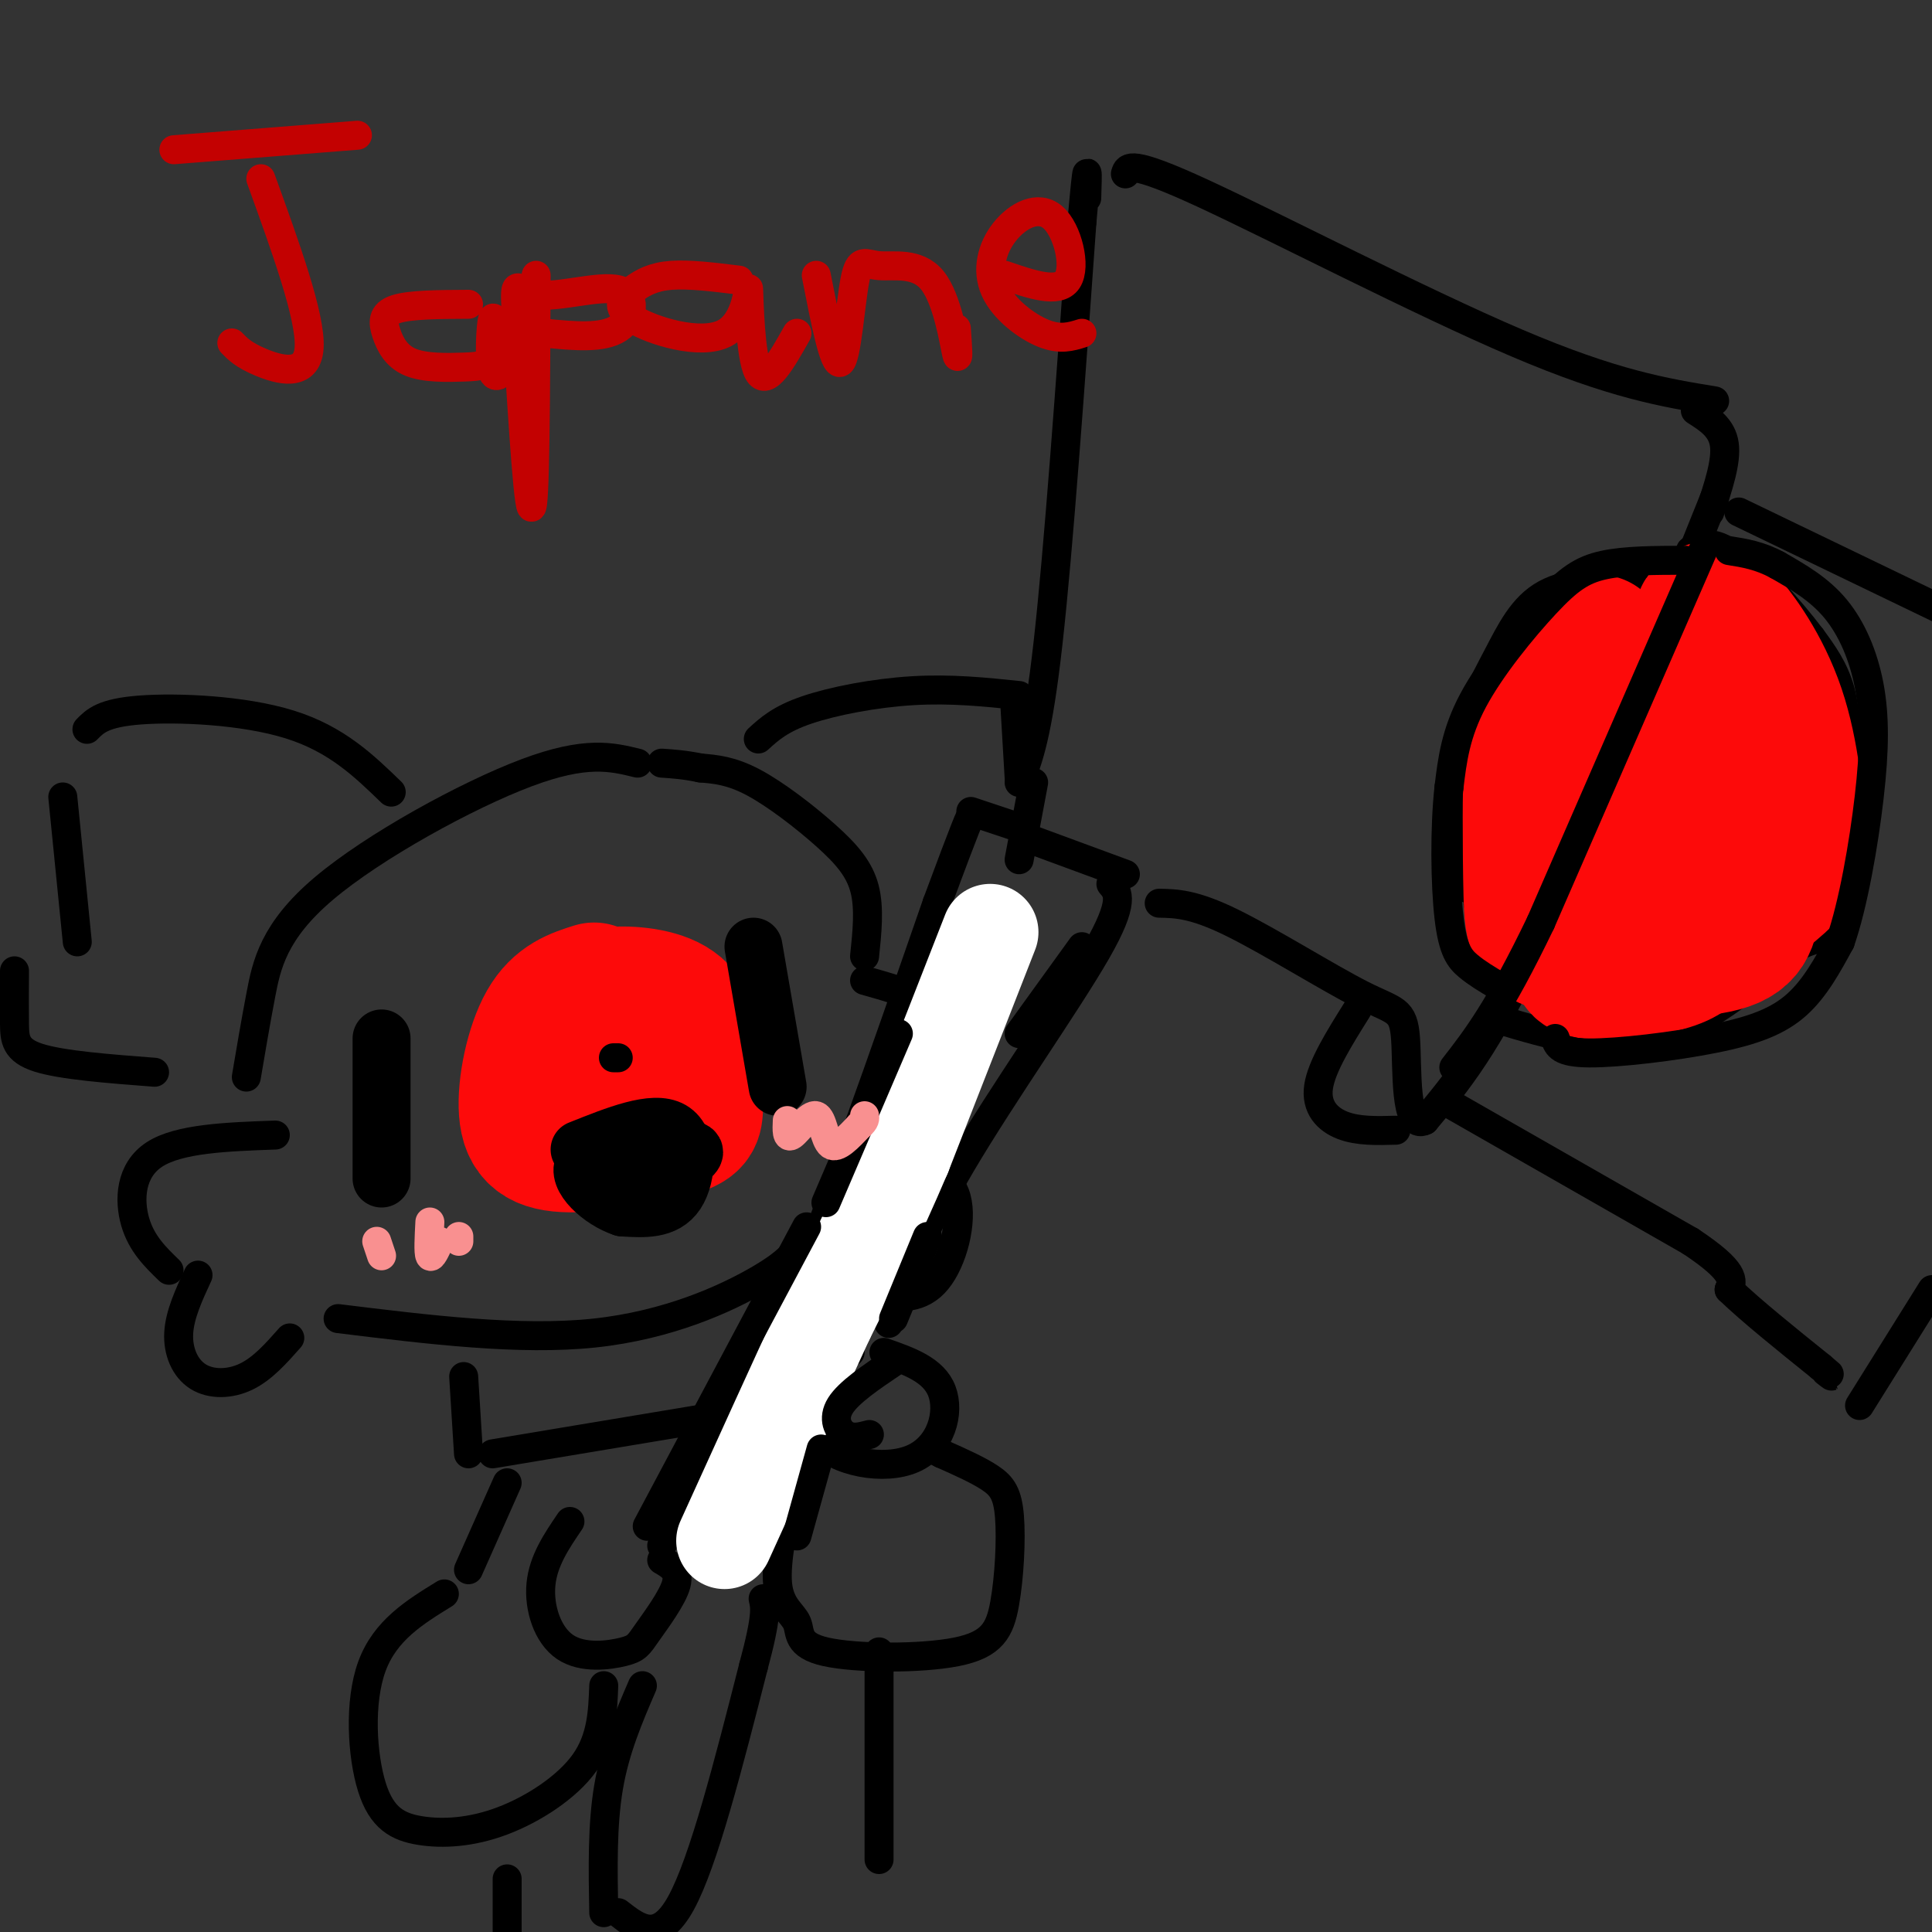 <svg viewBox='0 0 400 400' version='1.1' xmlns='http://www.w3.org/2000/svg' xmlns:xlink='http://www.w3.org/1999/xlink'><rect x="0" y="0" width="400" height="400" fill="#333333" stroke="none"/><g fill='none' stroke='rgb(0,0,0)' stroke-width='6' stroke-linecap='round' stroke-linejoin='round'><path d='M70,273c18.800,2.311 37.600,4.622 53,3c15.400,-1.622 27.400,-7.178 34,-11c6.600,-3.822 7.800,-5.911 9,-8'/><path d='M60,277c-2.815,3.185 -5.631,6.369 -9,8c-3.369,1.631 -7.292,1.708 -10,0c-2.708,-1.708 -4.202,-5.202 -4,-9c0.202,-3.798 2.101,-7.899 4,-12'/><path d='M35,263c-2.844,-2.756 -5.689,-5.511 -7,-10c-1.311,-4.489 -1.089,-10.711 4,-14c5.089,-3.289 15.044,-3.644 25,-4'/><path d='M169,264c4.322,1.574 8.644,3.148 13,4c4.356,0.852 8.745,0.981 12,-3c3.255,-3.981 5.376,-12.072 4,-17c-1.376,-4.928 -6.250,-6.694 -7,-12c-0.750,-5.306 2.625,-14.153 6,-23'/><path d='M197,213c-2.000,-5.500 -10.000,-7.750 -18,-10'/><path d='M179,198c0.524,-4.982 1.048,-9.964 0,-14c-1.048,-4.036 -3.667,-7.125 -8,-11c-4.333,-3.875 -10.381,-8.536 -15,-11c-4.619,-2.464 -7.810,-2.732 -11,-3'/><path d='M145,159c-3.167,-0.667 -5.583,-0.833 -8,-1'/><path d='M132,158c-5.339,-1.315 -10.679,-2.631 -23,2c-12.321,4.631 -31.625,15.208 -42,24c-10.375,8.792 -11.821,15.798 -13,22c-1.179,6.202 -2.089,11.601 -3,17'/><path d='M81,164c-5.667,-5.489 -11.333,-10.978 -21,-14c-9.667,-3.022 -23.333,-3.578 -31,-3c-7.667,0.578 -9.333,2.289 -11,4'/><path d='M13,165c0.000,0.000 3.000,30.000 3,30'/><path d='M3,201c-0.022,3.933 -0.044,7.867 0,11c0.044,3.133 0.156,5.467 5,7c4.844,1.533 14.422,2.267 24,3'/><path d='M157,153c2.267,-2.067 4.533,-4.133 10,-6c5.467,-1.867 14.133,-3.533 22,-4c7.867,-0.467 14.933,0.267 22,1'/><path d='M214,162c0.000,0.000 -3.000,16.000 -3,16'/><path d='M224,196c0.000,0.000 -13.000,18.000 -13,18'/><path d='M96,285c0.000,0.000 1.000,16.000 1,16'/><path d='M102,301c0.000,0.000 48.000,-8.000 48,-8'/><path d='M156,278c0.000,0.000 4.000,12.000 4,12'/><path d='M118,315c-2.765,4.066 -5.529,8.132 -6,13c-0.471,4.868 1.352,10.539 5,13c3.648,2.461 9.122,1.711 12,1c2.878,-0.711 3.159,-1.384 5,-4c1.841,-2.616 5.240,-7.176 6,-10c0.760,-2.824 -1.120,-3.912 -3,-5'/><path d='M92,330c-6.140,3.779 -12.279,7.558 -15,15c-2.721,7.442 -2.022,18.547 0,25c2.022,6.453 5.367,8.256 10,9c4.633,0.744 10.555,0.431 17,-2c6.445,-2.431 13.413,-6.980 17,-12c3.587,-5.020 3.794,-10.510 4,-16'/><path d='M105,307c0.000,0.000 -8.000,18.000 -8,18'/><path d='M133,349c-2.833,6.583 -5.667,13.167 -7,21c-1.333,7.833 -1.167,16.917 -1,26'/><path d='M128,396c4.167,3.250 8.333,6.500 13,-2c4.667,-8.500 9.833,-28.750 15,-49'/><path d='M156,345c2.833,-10.500 2.417,-12.250 2,-14'/><path d='M176,280c-2.419,-0.746 -4.839,-1.493 -7,2c-2.161,3.493 -4.064,11.225 0,16c4.064,4.775 14.094,6.593 20,4c5.906,-2.593 7.687,-9.598 6,-14c-1.687,-4.402 -6.844,-6.201 -12,-8'/><path d='M164,307c-1.738,8.139 -3.475,16.279 -3,21c0.475,4.721 3.163,6.024 4,8c0.837,1.976 -0.175,4.623 6,6c6.175,1.377 19.539,1.482 27,0c7.461,-1.482 9.021,-4.552 10,-10c0.979,-5.448 1.379,-13.274 1,-18c-0.379,-4.726 -1.537,-6.350 -4,-8c-2.463,-1.650 -6.232,-3.325 -10,-5'/><path d='M195,301c-1.667,-0.833 -0.833,-0.417 0,0'/><path d='M137,320c0.000,0.000 25.000,-46.000 25,-46'/><path d='M162,274c9.500,-22.167 20.750,-54.583 32,-87'/><path d='M194,187c6.500,-17.500 6.750,-17.750 7,-18'/><path d='M184,274c3.289,-9.356 6.578,-18.711 15,-33c8.422,-14.289 21.978,-33.511 28,-44c6.022,-10.489 4.511,-12.244 3,-14'/><path d='M210,171c0.000,0.000 -9.000,-3.000 -9,-3'/></g>
<g fill='none' stroke='rgb(255,255,255)' stroke-width='20' stroke-linecap='round' stroke-linejoin='round'><path d='M205,193c0.000,0.000 -18.000,46.000 -18,46'/><path d='M187,239c-5.667,13.333 -10.833,23.667 -16,34'/><path d='M171,273c-6.167,13.333 -13.583,29.667 -21,46'/></g>
<g fill='none' stroke='rgb(0,0,0)' stroke-width='6' stroke-linecap='round' stroke-linejoin='round'><path d='M167,254c0.000,0.000 -33.000,62.000 -33,62'/><path d='M185,282c-4.644,3.133 -9.289,6.267 -11,9c-1.711,2.733 -0.489,5.067 1,6c1.489,0.933 3.244,0.467 5,0'/><path d='M170,300c0.000,0.000 -5.000,18.000 -5,18'/><path d='M185,273c0.000,0.000 7.000,-17.000 7,-17'/><path d='M186,214c0.000,0.000 -15.000,35.000 -15,35'/><path d='M105,389c0.000,0.000 0.000,14.000 0,14'/><path d='M182,342c0.000,0.000 0.000,43.000 0,43'/><path d='M210,144c0.000,0.000 1.000,17.000 1,17'/><path d='M214,174c0.000,0.000 19.000,7.000 19,7'/><path d='M211,162c1.917,-4.833 3.833,-9.667 6,-29c2.167,-19.333 4.583,-53.167 7,-87'/><path d='M224,46c1.333,-15.333 1.167,-10.167 1,-5'/><path d='M233,36c0.444,-1.489 0.889,-2.978 16,4c15.111,6.978 44.889,22.422 65,31c20.111,8.578 30.556,10.289 41,12'/><path d='M355,103c0.000,0.000 -37.000,92.000 -37,92'/><path d='M318,195c-10.000,21.500 -16.500,29.250 -23,37'/><path d='M295,232c-4.301,2.193 -3.555,-10.825 -4,-17c-0.445,-6.175 -2.081,-5.509 -9,-9c-6.919,-3.491 -19.120,-11.140 -27,-15c-7.880,-3.860 -11.440,-3.930 -15,-4'/><path d='M281,209c-3.689,5.889 -7.378,11.778 -8,16c-0.622,4.222 1.822,6.778 5,8c3.178,1.222 7.089,1.111 11,1'/><path d='M301,229c0.000,0.000 49.000,28.000 49,28'/><path d='M350,257c9.500,6.333 8.750,8.167 8,10'/><path d='M358,267c4.500,4.333 11.750,10.167 19,16'/><path d='M377,283c3.333,2.833 2.167,1.917 1,1'/><path d='M385,291c0.000,0.000 15.000,-24.000 15,-24'/><path d='M360,106c0.000,0.000 56.000,27.000 56,27'/><path d='M339,120c-7.113,0.190 -14.226,0.381 -19,3c-4.774,2.619 -7.208,7.667 -10,13c-2.792,5.333 -5.940,10.952 -7,19c-1.060,8.048 -0.030,18.524 1,29'/><path d='M306,187c0.000,0.000 5.000,9.000 5,9'/><path d='M310,211c10.833,3.250 21.667,6.500 32,4c10.333,-2.500 20.167,-10.750 30,-19'/><path d='M372,196c5.263,-2.659 3.421,0.195 4,-5c0.579,-5.195 3.579,-18.437 5,-28c1.421,-9.563 1.263,-15.447 0,-20c-1.263,-4.553 -3.632,-7.777 -6,-11'/><path d='M375,132c-4.089,-5.444 -11.311,-13.556 -16,-17c-4.689,-3.444 -6.844,-2.222 -9,-1'/></g>
<g fill='none' stroke='rgb(253,10,10)' stroke-width='28' stroke-linecap='round' stroke-linejoin='round'><path d='M123,205c-3.661,1.151 -7.321,2.302 -10,7c-2.679,4.698 -4.376,12.943 -4,18c0.376,5.057 2.826,6.925 9,7c6.174,0.075 16.073,-1.642 21,-3c4.927,-1.358 4.884,-2.356 5,-5c0.116,-2.644 0.392,-6.936 0,-11c-0.392,-4.064 -1.452,-7.902 -5,-10c-3.548,-2.098 -9.585,-2.457 -13,-2c-3.415,0.457 -4.207,1.728 -5,3'/><path d='M121,209c-1.578,4.511 -3.022,14.289 -3,18c0.022,3.711 1.511,1.356 3,-1'/><path d='M331,133c-4.316,4.371 -8.633,8.742 -11,11c-2.367,2.258 -2.786,2.405 -3,10c-0.214,7.595 -0.223,22.640 0,31c0.223,8.360 0.678,10.035 8,11c7.322,0.965 21.510,1.221 29,0c7.490,-1.221 8.283,-3.920 9,-9c0.717,-5.080 1.359,-12.540 2,-20'/><path d='M365,167c-0.242,-6.657 -1.848,-13.300 -4,-18c-2.152,-4.700 -4.850,-7.458 -9,-10c-4.150,-2.542 -9.751,-4.869 -16,0c-6.249,4.869 -13.147,16.935 -16,25c-2.853,8.065 -1.662,12.131 -1,16c0.662,3.869 0.796,7.542 4,10c3.204,2.458 9.477,3.700 14,3c4.523,-0.700 7.295,-3.342 10,-6c2.705,-2.658 5.344,-5.331 6,-10c0.656,-4.669 -0.672,-11.335 -2,-18'/><path d='M351,159c-2.345,-3.261 -7.209,-2.412 -9,3c-1.791,5.412 -0.511,15.389 -4,23c-3.489,7.611 -11.747,12.857 -11,15c0.747,2.143 10.499,1.184 16,0c5.501,-1.184 6.750,-2.592 8,-4'/><path d='M351,196c4.537,-3.011 11.879,-8.539 16,-12c4.121,-3.461 5.022,-4.856 5,-11c-0.022,-6.144 -0.968,-17.039 -4,-26c-3.032,-8.961 -8.152,-15.989 -11,-19c-2.848,-3.011 -3.424,-2.006 -4,-1'/><path d='M353,127c-0.833,0.333 -0.917,1.667 -1,3'/></g>
<g fill='none' stroke='rgb(0,0,0)' stroke-width='12' stroke-linecap='round' stroke-linejoin='round'><path d='M79,215c0.000,0.000 0.000,29.000 0,29'/><path d='M156,196c0.000,0.000 5.000,29.000 5,29'/><path d='M120,238c7.667,-3.067 15.333,-6.133 19,-4c3.667,2.133 3.333,9.467 1,13c-2.333,3.533 -6.667,3.267 -11,3'/><path d='M129,250c-4.422,-1.400 -9.978,-6.400 -8,-9c1.978,-2.600 11.489,-2.800 21,-3'/><path d='M142,238c3.333,0.000 1.167,1.500 -1,3'/></g>
<g fill='none' stroke='rgb(0,0,0)' stroke-width='6' stroke-linecap='round' stroke-linejoin='round'><path d='M351,85c2.750,1.750 5.500,3.500 6,7c0.500,3.500 -1.250,8.750 -3,14'/><path d='M353,113c0.000,0.000 -34.000,78.000 -34,78'/><path d='M319,191c-8.667,18.000 -13.333,24.000 -18,30'/><path d='M349,116c-6.244,0.006 -12.488,0.012 -17,1c-4.512,0.988 -7.292,2.958 -12,8c-4.708,5.042 -11.345,13.155 -15,20c-3.655,6.845 -4.327,12.423 -5,18'/><path d='M300,163c-0.940,8.345 -0.792,20.208 0,27c0.792,6.792 2.226,8.512 4,10c1.774,1.488 3.887,2.744 6,4'/><path d='M322,215c0.470,1.476 0.940,2.952 7,3c6.060,0.048 17.708,-1.333 26,-3c8.292,-1.667 13.226,-3.619 17,-7c3.774,-3.381 6.387,-8.190 9,-13'/><path d='M381,195c2.678,-7.638 4.872,-20.233 6,-30c1.128,-9.767 1.188,-16.707 0,-23c-1.188,-6.293 -3.625,-11.941 -7,-16c-3.375,-4.059 -7.687,-6.530 -12,-9'/><path d='M368,117c-3.667,-2.000 -6.833,-2.500 -10,-3'/><path d='M127,219c0.000,0.000 1.000,0.000 1,0'/></g>
<g fill='none' stroke='rgb(249,144,144)' stroke-width='6' stroke-linecap='round' stroke-linejoin='round'><path d='M78,257c0.000,0.000 1.000,3.000 1,3'/><path d='M89,253c-0.167,3.167 -0.333,6.333 0,7c0.333,0.667 1.167,-1.167 2,-3'/><path d='M95,256c0.000,0.000 0.000,1.000 0,1'/><path d='M163,232c-0.089,1.923 -0.179,3.845 1,3c1.179,-0.845 3.625,-4.458 5,-4c1.375,0.458 1.679,4.988 3,6c1.321,1.012 3.661,-1.494 6,-4'/><path d='M178,233c1.167,-1.000 1.083,-1.500 1,-2'/></g>
<g fill='none' stroke='rgb(195,1,1)' stroke-width='6' stroke-linecap='round' stroke-linejoin='round'><path d='M36,31c0.000,0.000 38.000,-3.000 38,-3'/><path d='M54,37c5.200,14.356 10.400,28.711 10,35c-0.400,6.289 -6.400,4.511 -10,3c-3.600,-1.511 -4.800,-2.756 -6,-4'/><path d='M97,63c-6.038,0.030 -12.076,0.059 -15,1c-2.924,0.941 -2.734,2.792 -2,5c0.734,2.208 2.011,4.772 5,6c2.989,1.228 7.690,1.119 11,1c3.310,-0.119 5.227,-0.248 6,-3c0.773,-2.752 0.400,-8.125 0,-7c-0.400,1.125 -0.829,8.750 0,11c0.829,2.250 2.914,-0.875 5,-4'/><path d='M111,57c-0.093,24.433 -0.186,48.867 -1,48c-0.814,-0.867 -2.348,-27.033 -3,-38c-0.652,-10.967 -0.422,-6.733 4,-6c4.422,0.733 13.037,-2.033 17,-1c3.963,1.033 3.275,5.867 0,8c-3.275,2.133 -9.138,1.567 -15,1'/><path d='M153,58c-5.155,-0.635 -10.310,-1.270 -14,-1c-3.690,0.270 -5.915,1.445 -8,3c-2.085,1.555 -4.028,3.491 0,6c4.028,2.509 14.028,5.590 19,3c4.972,-2.590 4.915,-10.851 5,-9c0.085,1.851 0.310,13.815 2,17c1.690,3.185 4.845,-2.407 8,-8'/><path d='M169,57c1.847,9.452 3.693,18.903 5,18c1.307,-0.903 2.074,-12.162 3,-17c0.926,-4.838 2.011,-3.256 5,-3c2.989,0.256 7.882,-0.816 11,3c3.118,3.816 4.462,12.519 5,15c0.538,2.481 0.269,-1.259 0,-5'/><path d='M208,57c5.565,1.908 11.130,3.815 13,1c1.870,-2.815 0.045,-10.354 -3,-13c-3.045,-2.646 -7.311,-0.400 -10,3c-2.689,3.400 -3.801,7.954 -2,12c1.801,4.046 6.515,7.585 10,9c3.485,1.415 5.743,0.708 8,0'/></g>
</svg>
